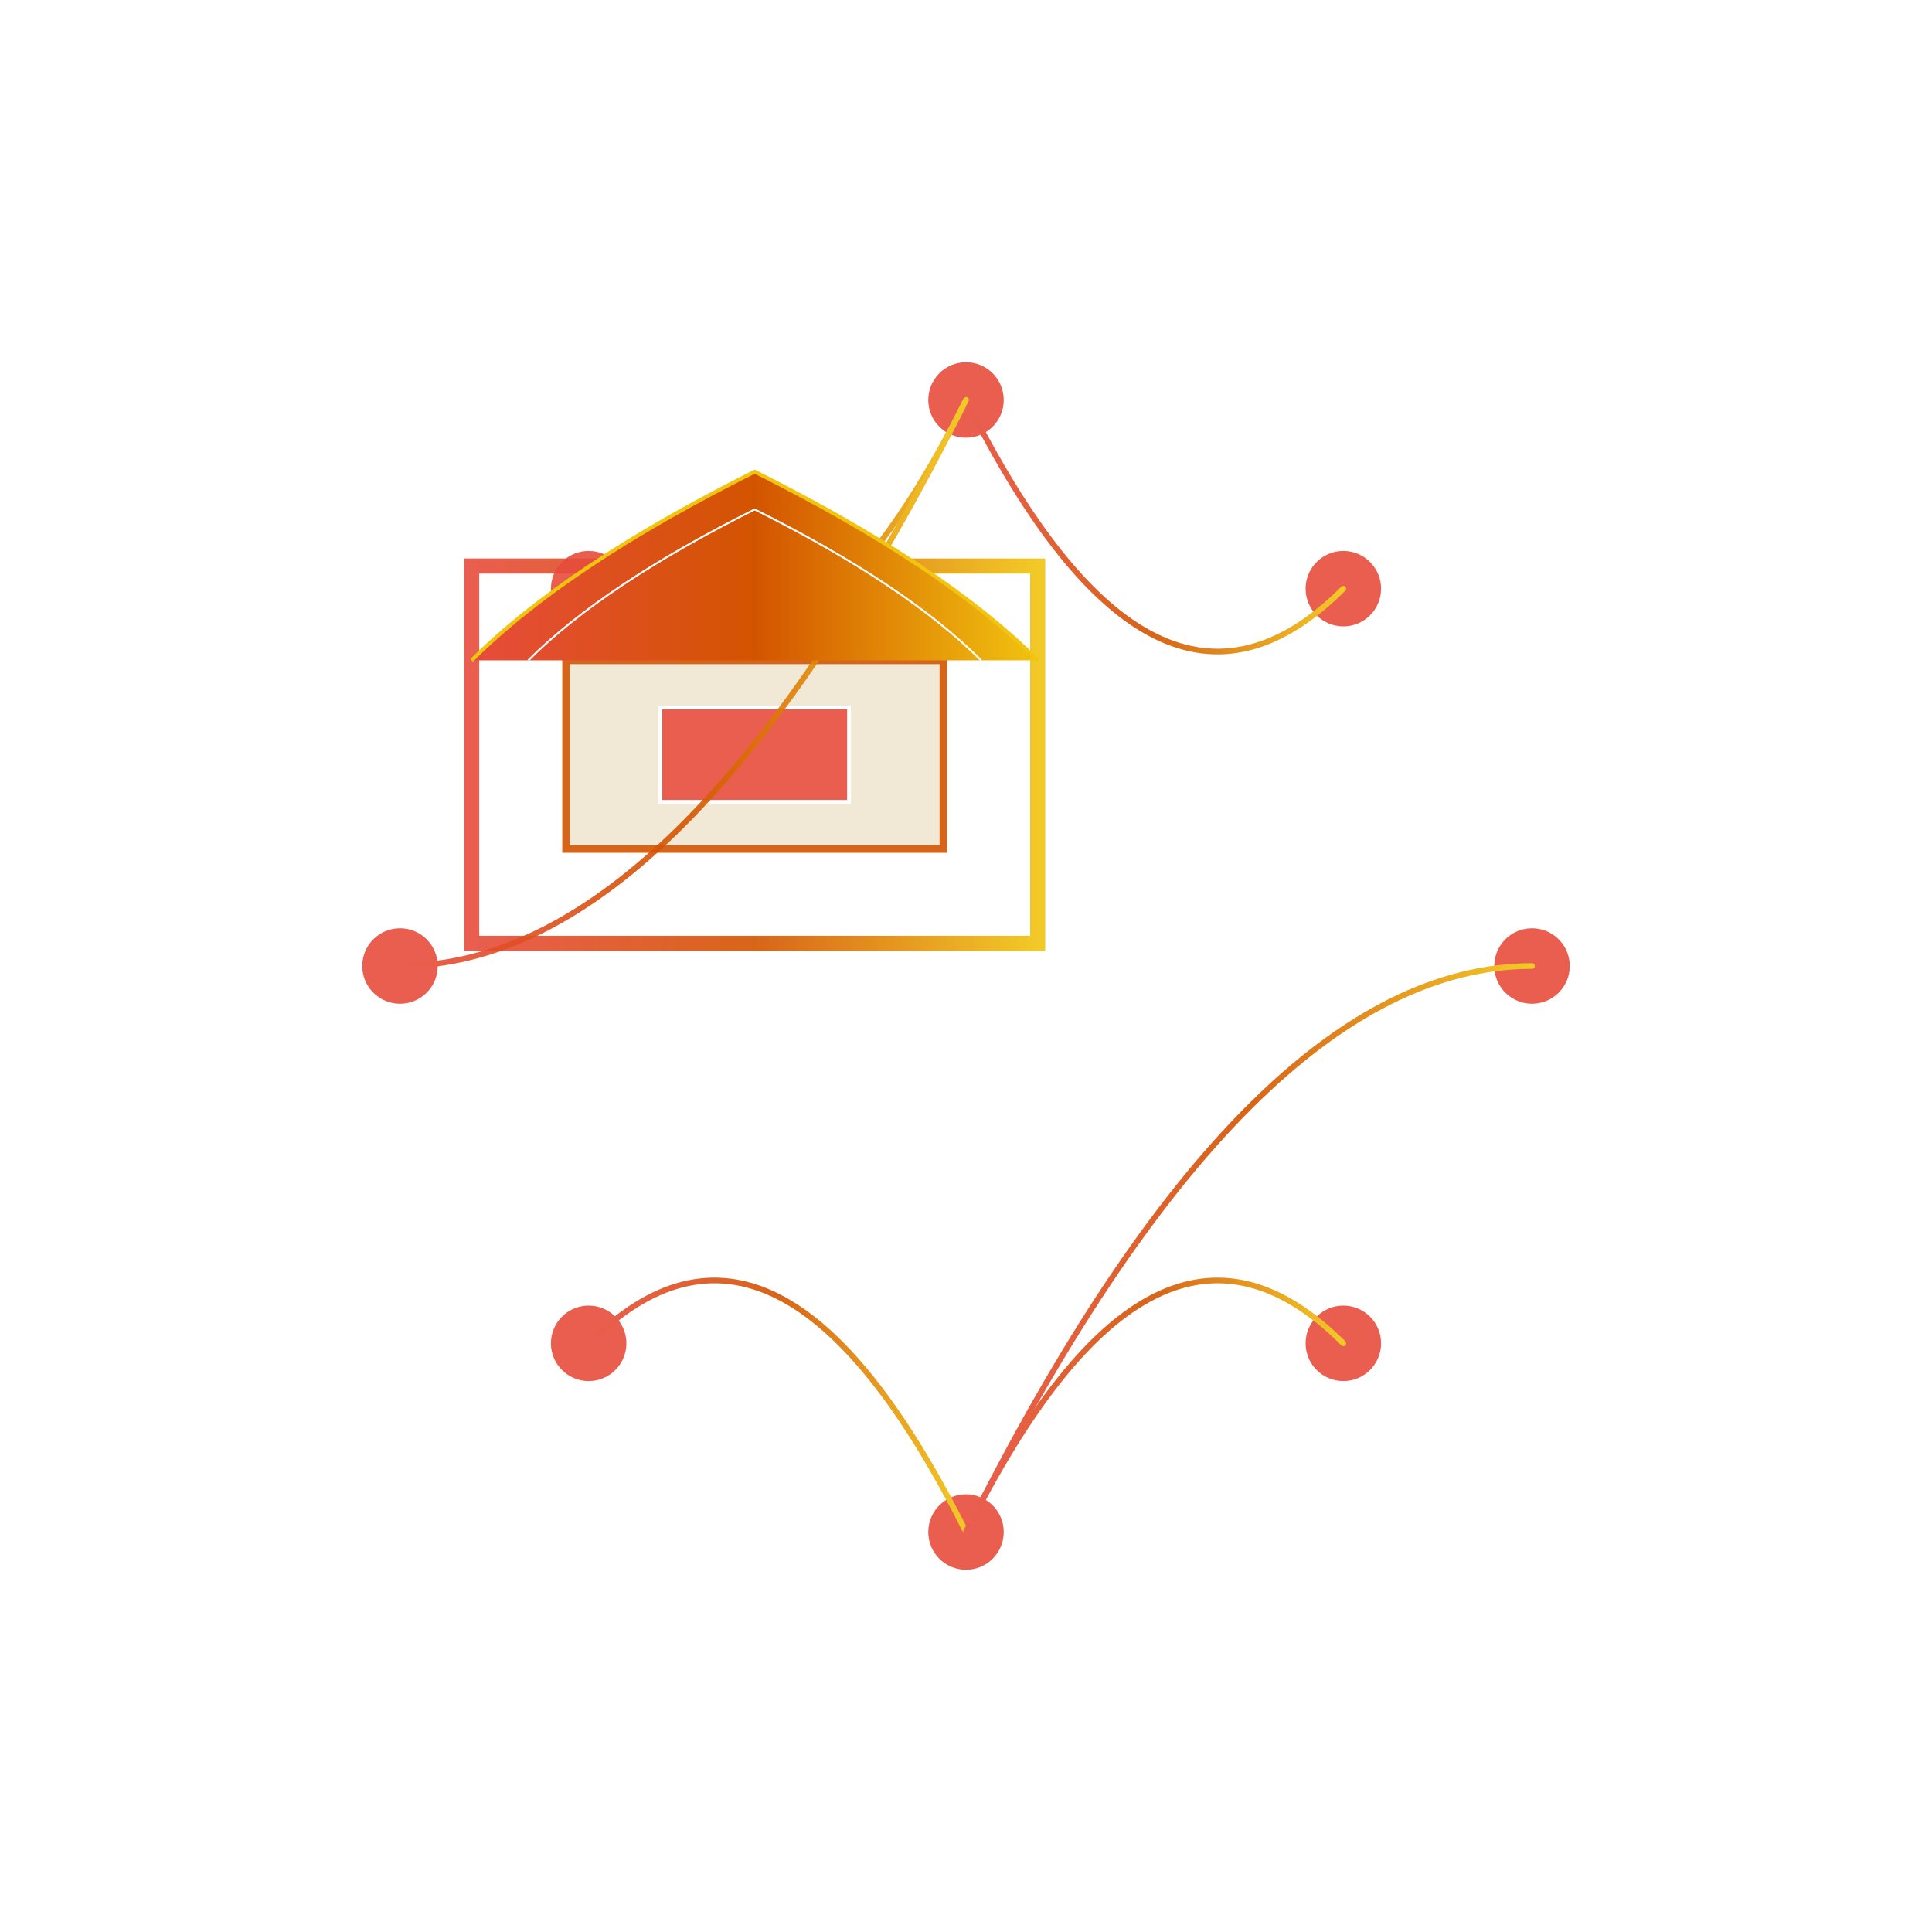 <?xml version="1.0" encoding="UTF-8"?>
<svg viewBox="0 0 1024 1024" xmlns="http://www.w3.org/2000/svg">
  <defs>
    <filter id="dreamGlow" x="-60%" y="-60%" width="220%" height="220%">
      <feGaussianBlur stdDeviation="20" result="b"/>
      <feMerge>
        <feMergeNode in="b"/>
        <feMergeNode in="SourceGraphic"/>
      </feMerge>
    </filter>
    <linearGradient id="mainGradient" x1="0" x2="1">
      <stop offset="0" stop-color="#e74c3c"/>
      <stop offset="0.5" stop-color="#d35400"/>
      <stop offset="1" stop-color="#f1c40f"/>
    </linearGradient>
  </defs>

  <!-- Central Structure (Inspired by Forbidden City) -->
  <g transform="translate(400,400)" filter="url(#dreamGlow)" opacity="0.9">
    <path d="M-150 -100 L-150 100 L150 100 L150 -100 Z" fill="none" stroke="url(#mainGradient)" stroke-width="8"/>
    <path d="M-100 -50 L-100 50 L100 50 L100 -50 Z" fill="#f0e6d2" stroke="#d35400" stroke-width="4"/>
    <path d="M-50 -25 L-50 25 L50 25 L50 -25 Z" fill="#e74c3c" stroke="#ffffff" stroke-width="2"/>
    <polygon points="-75,-75 0,-150 75,-75" fill="url(#mainGradient)"/>
  </g>

  <!-- Eight Landmark Nodes with Connections -->
  <g transform="translate(512,512)" opacity="0.9">
    <circle cx="-200" cy="-200" r="20" fill="#e74c3c" filter="url(#dreamGlow)"/>
    <circle cx="200" cy="-200" r="20" fill="#e74c3c" filter="url(#dreamGlow)"/>
    <circle cx="-200" cy="200" r="20" fill="#e74c3c" filter="url(#dreamGlow)"/>
    <circle cx="200" cy="200" r="20" fill="#e74c3c" filter="url(#dreamGlow)"/>
    <circle cx="0" cy="-300" r="20" fill="#e74c3c" filter="url(#dreamGlow)"/>
    <circle cx="0" cy="300" r="20" fill="#e74c3c" filter="url(#dreamGlow)"/>
    <circle cx="-300" cy="0" r="20" fill="#e74c3c" filter="url(#dreamGlow)"/>
    <circle cx="300" cy="0" r="20" fill="#e74c3c" filter="url(#dreamGlow)"/>

    <path d="M-200,-200 Q-100,-100 0,-300" fill="none" stroke="url(#mainGradient)" stroke-width="3" stroke-linecap="round"/>
    <path d="M200,-200 Q100,-100 0,-300" fill="none" stroke="url(#mainGradient)" stroke-width="3" stroke-linecap="round"/>
    <path d="M-200,200 Q-100,100 0,300" fill="none" stroke="url(#mainGradient)" stroke-width="3" stroke-linecap="round"/>
    <path d="M200,200 Q100,100 0,300" fill="none" stroke="url(#mainGradient)" stroke-width="3" stroke-linecap="round"/>
    <path d="M-300,0 Q-150,0 0,-300" fill="none" stroke="url(#mainGradient)" stroke-width="3" stroke-linecap="round"/>
    <path d="M300,0 Q150,0 0,300" fill="none" stroke="url(#mainGradient)" stroke-width="3" stroke-linecap="round"/>
  </g>

  <!-- Decorative Roof Elements -->
  <g transform="translate(400,350)">
    <path d="M-150 0 Q-100 -50 0 -100 Q100 -50 150 0" fill="url(#mainGradient)" stroke="#f1c40f" stroke-width="2"/>
    <path d="M-120 0 Q-80 -40 0 -80 Q80 -40 120 0" fill="none" stroke="#ffffff" stroke-width="1" filter="url(#dreamGlow)"/>
  </g>
</svg>